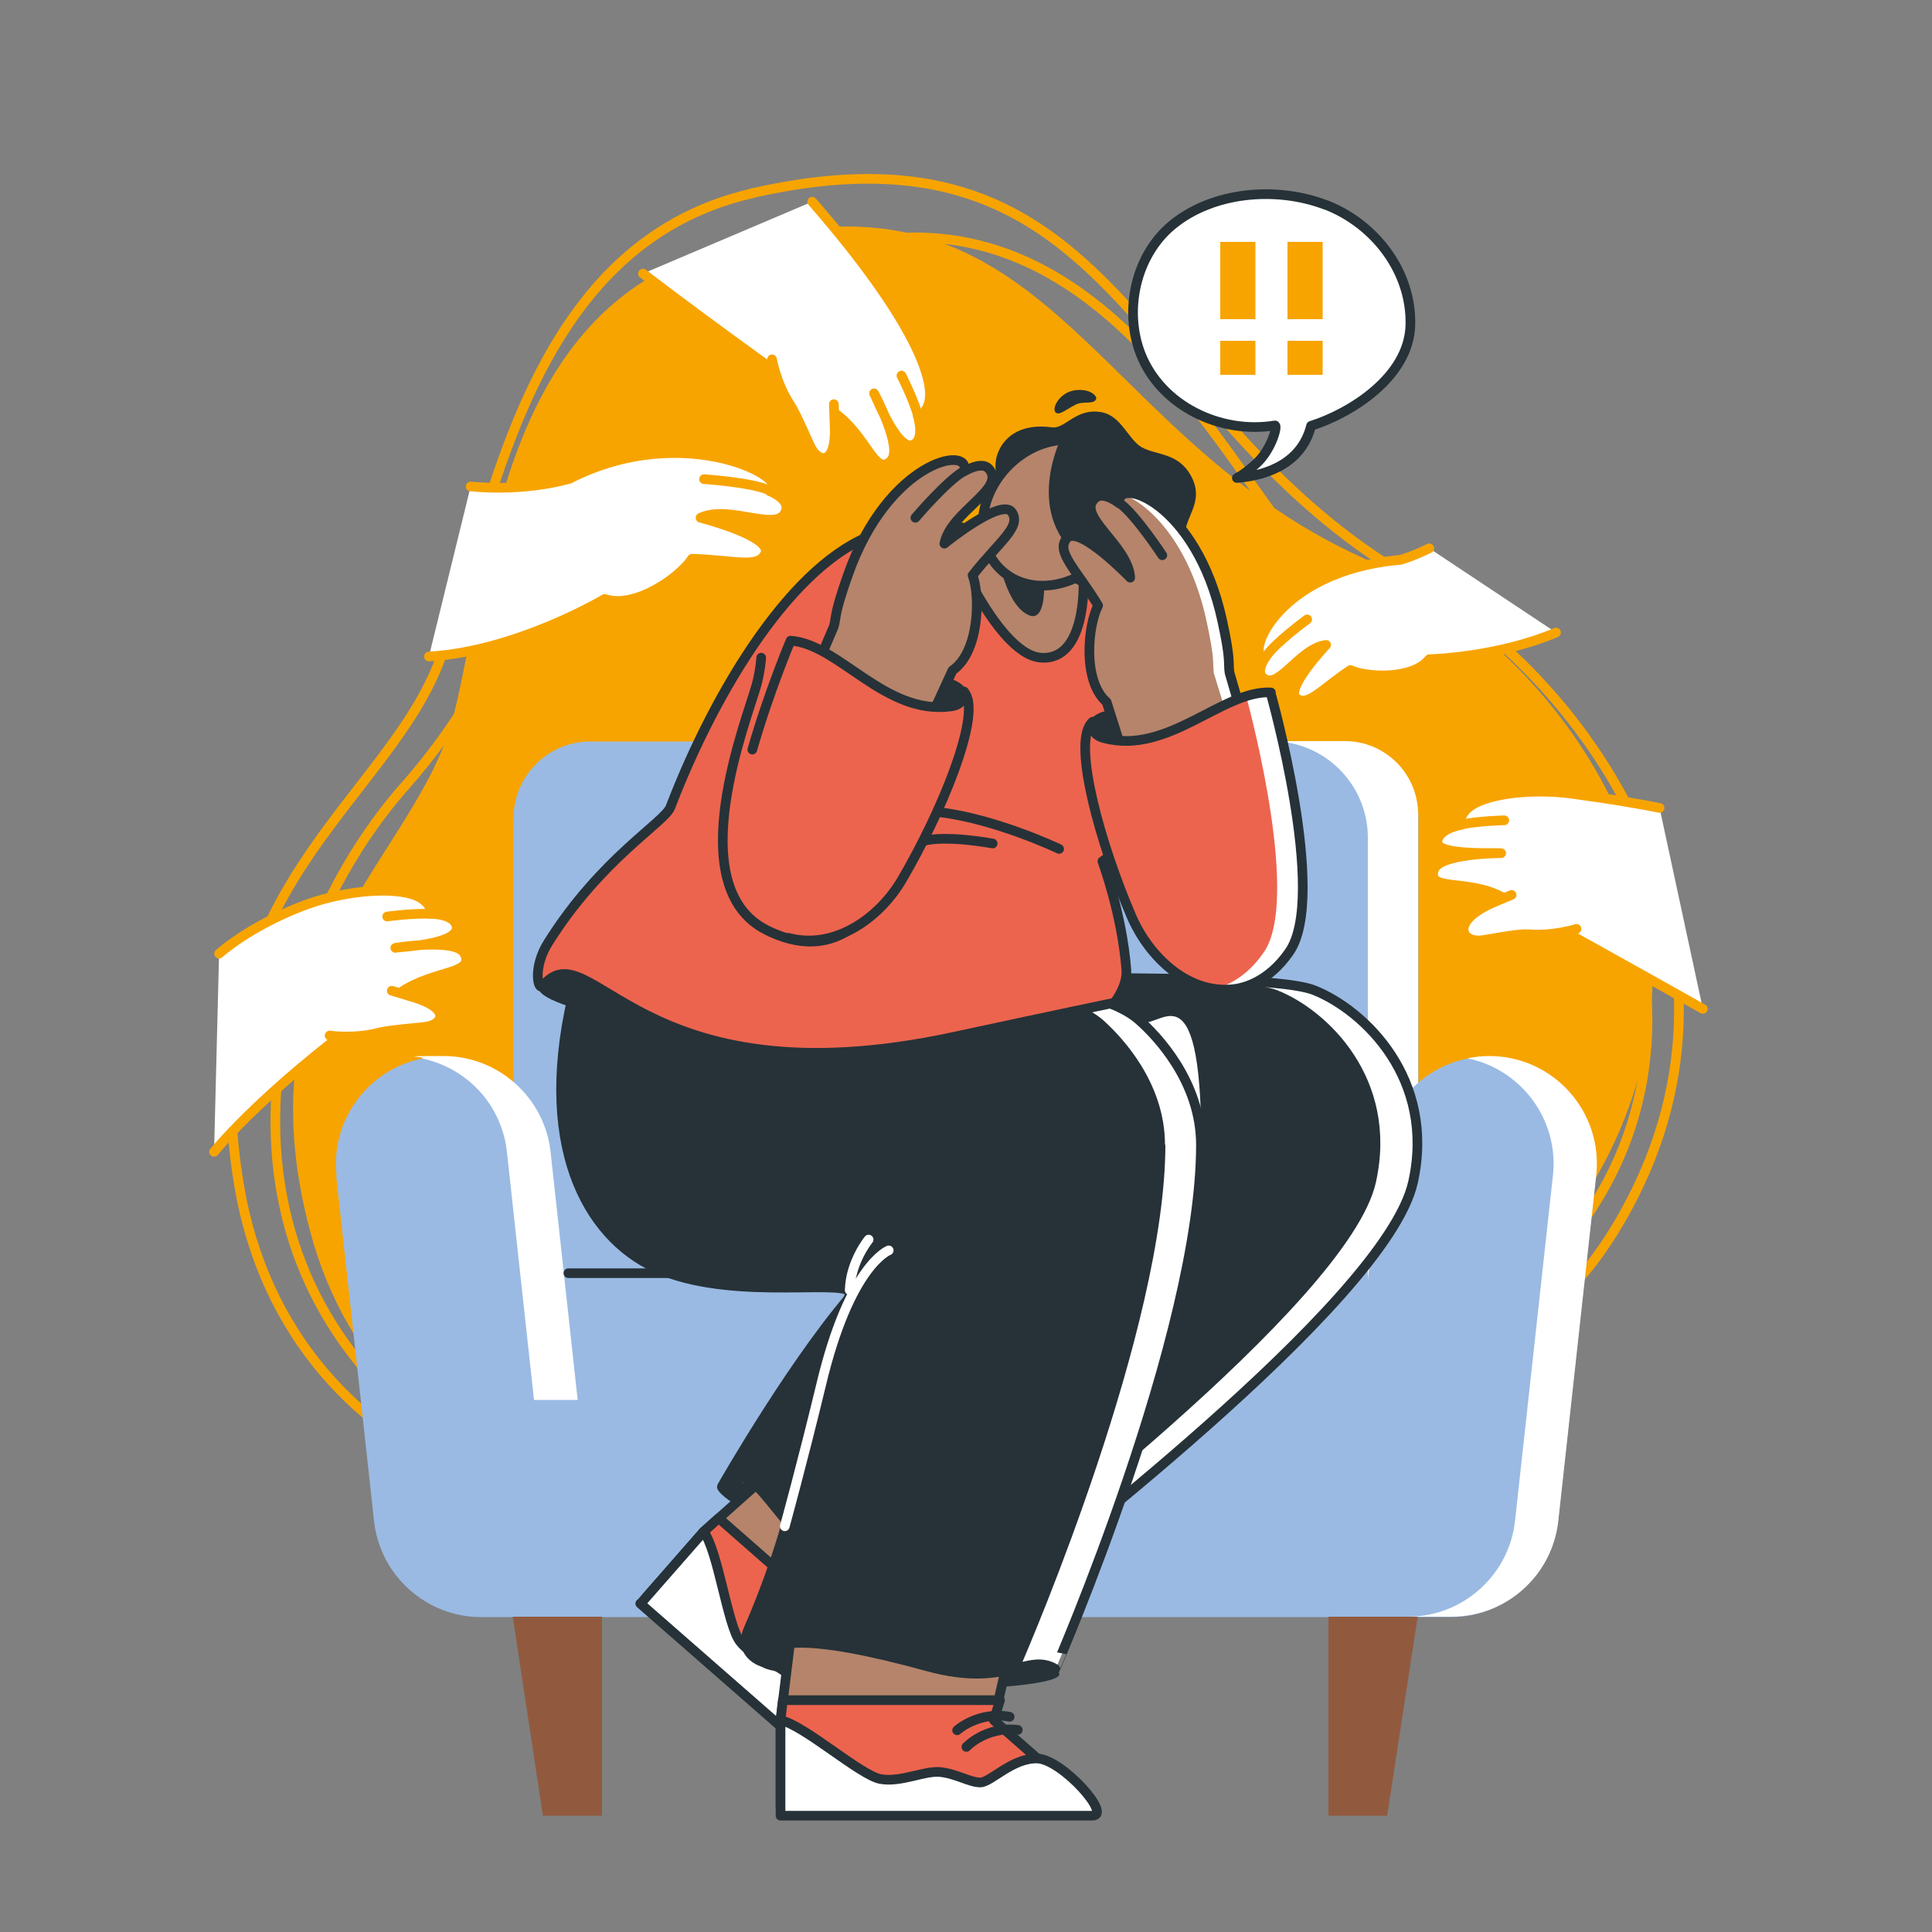 <?xml version="1.0" encoding="UTF-8"?><svg xmlns="http://www.w3.org/2000/svg" version="1.1" viewBox="0 0 500 500"><rect x="0" y="0" width="500" height="500" fill="#808080" stroke="none"/><defs><style>
      .cls-1 {
        fill: #f7a400;
      }

      .cls-1, .cls-2, .cls-3, .cls-4, .cls-5, .cls-6, .cls-7, .cls-8 {
        stroke-width: 0px;
      }

      .cls-2, .cls-9, .cls-10, .cls-11 {
        fill: none;
      }

      .cls-9, .cls-12 {
        stroke: #f7a400;
      }

      .cls-9, .cls-12, .cls-13, .cls-14, .cls-10, .cls-15, .cls-11 {
        stroke-linecap: round;
        stroke-linejoin: round;
        stroke-width: 2.5px;
      }

      .cls-3, .cls-13 {
        fill: #b5846b;
      }

      .cls-12, .cls-14, .cls-7 {
        fill: #fff;
      }

      .cls-4, .cls-15 {
        fill: #ec644e;
      }

      .cls-13, .cls-14, .cls-10, .cls-15 {
        stroke: #263238;
      }

      .cls-5 {
        fill: #263238;
      }

      .cls-6 {
        fill: #915a3f;
      }

      .cls-11 {
        stroke: #fff;
      }

      .cls-16 {
        display: none;
      }

      .cls-8 {
        fill: #9abae3;
      }
    </style></defs><g id="Floor" class="cls-16"><line class="cls-10" x1="46.3" y1="469.9" x2="453.7" y2="469.9"/></g><g id="Hands"><g><g><path class="cls-1" d="m182.7 65.2c-53.8 17.7-56.1 83.4-65.3 119.9c-9.2 36.9-56 63.1-37.1 133.7c18.9 70.6 100 90.9 176.5 50.2c76.4-40.7 134-9.9 162.4-76.5c28.4-66.6-19.5-126.7-66.7-148.2c-73.2-33.4-81.3-108.2-169.9-79.1z"/><path class="cls-9" d="m194.8 50c-58.4 13.3-67.3 82.2-80.6 119.8c-13.4 37.9-65.2 60.9-52.3 137.1c12.9 76.2 96.3 105.6 180.7 70.3c84.5-35.3 142 2.9 178.5-64.5c36.5-67.3-8-135.3-55.5-162.6c-73.7-42.4-74.9-121.9-171-100.1z"/><path class="cls-9" d="m228.3 61.9c56.4-6.3 85.2 51.9 108.5 81c23.4 29.4 76.9 33.7 88.3 105.1s-54.7 123.1-141.2 118.1c-86.5-5.1-126.7 46.5-179.8-1.8c-53.1-48.2-33.6-122.2.8-161c53.4-60.3 30.5-131 123.4-141.4z"/></g><g><path class="cls-12" d="m402.7 163.7c-15.4 6.5-32.8 6.9-32.8 6.9c-4.3 5.4-16.3 4.7-20.4 2.8c-7.5 5-11 9.6-14 7.3c-3.1-2.4 7.7-13.8 7.7-13.8c-7 .8-12.7 12.6-16.6 8.2c-1.5-1.7 1-5.1 1-5.1c-5.9 1.2 1.8-22.3 34.8-25.1c0 0 3-.8 7.5-3"/><path class="cls-9" d="m327.8 169.7c2.4-3.5 10.5-9.4 10.5-9.4"/></g><g><path class="cls-12" d="m111 169.9c22.7-1.3 45.5-14.9 45.5-14.9c7.9 2.7 19.6-5.7 22.6-10.4c10.9.3 17.4 2.7 19-1.5c1.6-4.4-16.8-9.1-16.8-9.1c7.7-3.7 21.1 4.6 22.2-2.4c.4-2.6-4.3-4.5-4.3-4.5c6.8-2.6-21.4-18.7-51.8-3.2c0 0-10.9 3.4-25.6 2"/><path class="cls-9" d="m198.9 126.8c-4.7-2-16.7-2.8-16.7-2.8"/></g><g><path class="cls-12" d="m166.4 70.8s22.8 17.5 49.6 36.1c8.3 5.8 10.4 16.7 14.6 12.3c3.2-3.3-4.4-17.4-4.4-17.4c.3.2 5.9 15.1 10.1 13.3c3.2-1.4 1.2-7.5 1.2-7.5c0 0 1.8 0 2.8-3c1.9-5.4-2.8-21-30.1-52.4"/><path class="cls-12" d="m199.8 93s1.1 6.3 4.6 11.6c1.7 2.6 4.6 9.6 5.5 11.3c2.1 4 6.6 4.4 6.1-5.8c-.1-2.4-.2-5.5-.2-5.5"/><path class="cls-12" d="m237.6 107.6c-1.4-4.8-4.3-10.4-4.3-10.4"/></g><g><path class="cls-12" d="m55.4 298.1s14.8-18.5 48.5-41.4c8.4-5.7 19.1-4.5 16.3-9.9c-2.1-4.1-17.9-1.5-17.9-1.5c.3-.2 16.2-.7 15.9-5.3c-.3-3.5-6.7-3.5-6.7-3.5c0 0 .5-1.7-1.9-3.6c-4.5-3.6-17.6-2.8-27.6.3c-7.1 2.2-17.8 7.2-25.3 13.6"/><path class="cls-12" d="m85.3 268s6.4.9 12.5-.7c3-.8 10.6-1.3 12.5-1.6c4.5-.7 6.3-4.8-3.6-7.7c-2.3-.7-5.3-1.6-5.3-1.6"/><path class="cls-12" d="m111.5 236.5c-5-.2-11.3.7-11.3.7"/></g><g><path class="cls-12" d="m429.5 209.1c-2.9-.6-5.8-1.1-8.8-1.6c-4.5-.8-9.2-1.4-14-2.1c-10.4-1.4-23.4 0-27.3 4.2c-2.1 2.3-1.3 3.9-1.3 3.9c0 0-6.2 1-6.1 4.6c.2 3.4 16.1 2.5 16.5 2.7c0 0-16 0-17.4 4.3c-1.9 5.8 8.8 2.2 17.7 7.1c29.4 16.2 51.9 28.9 51.9 28.9"/><path class="cls-12" d="m408 240.4s-6.1 1.9-12.4 1.4c-3.1-.3-11.1 1.6-13 1.6c-4.5 0-6.6-4.8 2.7-9.3c2.2-1 5.9-2.5 5.9-2.5"/><path class="cls-12" d="m378.1 213.4c4.9-1 11.2-1.1 11.2-1.1"/></g></g></g><g id="Speech_Bubble" data-name="Speech Bubble"><g><path class="cls-14" d="m343 53c-12.6-4.8-29.1-3.5-39.7 5.3c-9.4 7.8-12.5 22-8.1 33.3c5.3 13.5 20.7 20.8 34.7 18.5c.9-.2-.8 6.3-4.8 9.9c-1.6 1.4-3.2 2.8-5 3.7c8.6-.7 16.9-4.3 19.2-13.5c10.2-3.2 25.3-12.6 25.7-26c.4-13.9-9.2-26.3-21.9-31.2z"/><g><path class="cls-1" d="m315.8 82.6v-20h9.1v20h-9.1zm0 14.4v-8.8h9.1v8.8h-9.1z"/><path class="cls-1" d="m333.2 82.6v-20h9.1v20h-9.1zm0 14.4v-8.8h9.1v8.8h-9.1z"/></g></g></g><g id="Character"><g><g><path class="cls-8" d="m132.9 191.8h234.2v150.6c0 11-8.9 19.9-19.9 19.9h-194.4c-11 0-19.9-8.9-19.9-19.9v-150.6h0z" transform="translate(500 554.2) rotate(180)"/><path class="cls-7" d="m329 191.8c13.8 0 25 11.2 25 25v145.5h13v-151.6c0-10.4-8.5-18.9-18.9-18.9h-19.1z"/></g><g><path class="cls-8" d="m87 304.3l9.8 89.3c1.5 14.1 13.5 24.9 27.7 24.9h251c14.2 0 26.2-10.7 27.7-24.9l9.8-89.3c1.8-16.5-11.1-30.9-27.7-30.9h0c-14.2 0-26.2 10.7-27.7 24.9l-7 64.1h-201.1l-7-64.1c-1.5-14.1-13.5-24.9-27.7-24.9h0c-16.6 0-29.5 14.4-27.7 30.9z"/><g><path class="cls-7" d="m364.3 418.4h11.3c14.2 0 26.2-10.7 27.7-24.9l9.8-89.3c1.8-16.5-11.1-30.9-27.7-30.9h0c-1.9 0-3.8.2-5.6.6c13.8 2.8 23.7 15.8 22.1 30.3l-9.8 89.3c-1.5 14.1-13.5 24.9-27.7 24.9z"/><path class="cls-7" d="m109.1 273.9c11.7 2.4 20.8 12 22.1 24.3l7 64.1h11.3l-7-64.1c-1.5-14.1-13.5-24.9-27.7-24.9s-3.8.2-5.6.6z"/></g><path class="cls-2" d="m87 304.3l9.8 89.3c1.5 14.1 13.5 24.9 27.7 24.9h251c14.2 0 26.2-10.7 27.7-24.9l9.8-89.3c1.8-16.5-11.1-30.9-27.7-30.9h0c-14.2 0-26.2 10.7-27.7 24.9l-7 64.1h-201.1l-7-64.1c-1.5-14.1-13.5-24.9-27.7-24.9h0c-16.6 0-29.5 14.4-27.7 30.9z"/></g><line class="cls-15" x1="343.8" y1="329.5" x2="147.1" y2="329.5"/><polygon class="cls-6" points="343.8 469.9 359 469.9 366.9 418.4 343.8 418.4 343.8 469.9"/><polygon class="cls-6" points="155.8 469.9 140.5 469.9 132.7 418.4 155.8 418.4 155.8 469.9"/><g><polygon class="cls-11" points="321.7 240.5 318.9 235.1 316.1 240.5 310.7 243.3 316.1 246.1 318.9 251.6 321.7 246.1 327.1 243.3 321.7 240.5"/><polygon class="cls-11" points="252.8 240.5 250 235.1 247.2 240.5 241.8 243.3 247.2 246.1 250 251.6 252.8 246.1 258.2 243.3 252.8 240.5"/><polygon class="cls-11" points="183.9 240.5 181.1 235.1 178.3 240.5 172.9 243.3 178.3 246.1 181.1 251.6 183.9 246.1 189.3 243.3 183.9 240.5"/></g></g><g><g><path class="cls-5" d="m293.4 159.7c-6.4 2.2-6.8 8.3-14.8 8c-7.6-.3-9.3-8.1-12.4-10.9c-4.3-4-9.4-4.2-12.5-10.3c-2.4-4.7-1.8-11.1 3.1-17.5c2.8-3.6 0-6.1 1.1-10.7c1.3-4.8 5.8-8.9 14.4-7.7c3.3.5 6.2-5.2 12.9-3.9c5 1 6.8 7 10.2 9c3.8 2.2 9.4 1.3 12.8 7.4c3.8 6.9-1.9 10.8-1.5 15.8c.3 4.5 3.9 8.2 1.3 13.8c-2.9 6.4-9.3 5.3-14.5 7.1z"/><path class="cls-5" d="m273.4 106.9c-1.6-.9.8-5.4 4.8-5.9c4-.5 5.7 1.5 5.5 2.2c-.5 1.6-3.3.5-5.3 1.5c-2 1-4.1 2.7-4.9 2.2z"/></g><g><g><polygon class="cls-13" points="246 416.7 223.7 432.8 182.1 396.4 202.3 378.4 246 416.7"/><g><polygon class="cls-15" points="182.1 396.4 167.4 413.2 228.1 466.3 223.7 432.8 228.3 430 186 392.9 182.1 396.4"/><path class="cls-10" d="m213.8 433.3s7.4-.7 12.9 5.4"/><path class="cls-10" d="m214.8 428.4s7.4-.2 12.5 6.3"/><path class="cls-14" d="m165.8 415l16.3-18.6c3.7 4.8 6.2 24.3 9.4 28.4c3.2 4.2 10 5.8 12.8 8.9c2.8 3.1 4 7.1 6 8.8c2 1.8 10.6.6 15.2 5.2c4.6 4.5 4.8 23.8.9 20.4c-3.9-3.4-60.7-53.1-60.7-53.1z"/></g></g><g><path class="cls-5" d="m273.7 250.5l5 2.5c17 .3 53.1-.1 61.5 3.3c12.9 5.2 31.4 22.9 25.5 49.6c-7 31.7-100.8 101.5-102.8 104.7c-6.5 10.2-13.2 12.9-13.2 12.9c-10-12.9-24.5-15.1-33.9-19c-9.4-3.9-18.6-21.4-23.1-22c-4.5-.6-5.8 2.1-5.8 2.1c0 0 20-35.1 36.3-52.6c11.8-12.7 38.6-22.4 38.6-22.4c0 0-59.6 16.7-75.7-7.9c-13.5-20.6-.6-51.1-.6-51.1h88.2z"/><path class="cls-7" d="m365.7 305.9c-7 31.7-100.8 101.5-102.8 104.7c-6.5 10.2-13.2 12.9-13.2 12.9c-1.2-1.5-2.4-2.9-3.7-4.1c2.2-2 4.8-4.8 7.3-8.8c2-3.1 95.9-72.9 102.8-104.7c5.9-26.8-12.6-44.5-25.5-49.6c-8.4-3.4-44.6-3-61.6-3.3l-5-2.5h9.5l5 2.5c17 .3 53.1-.1 61.5 3.3c12.9 5.2 31.4 22.9 25.5 49.6z"/><path class="cls-10" d="m273.7 250.5l5 2.5c17 .3 53.1-.1 61.5 3.3c12.9 5.2 31.4 22.9 25.5 49.6c-7 31.7-100.8 101.5-102.8 104.7c-6.5 10.2-13.2 12.9-13.2 12.9c-10-12.9-24.5-15.1-33.9-19c-9.4-3.9-18.6-21.4-23.1-22c-4.5-.6-5.8 2.1-5.8 2.1c0 0 20-35.1 36.3-52.6c11.8-12.7 38.6-22.4 38.6-22.4c0 0-59.6 16.7-75.7-7.9c-13.5-20.6-.6-51.1-.6-51.1h88.2z"/><path class="cls-5" d="m191 389.8s-5-2.9-5.4-4.7c-.4-1.8 3.9-2.6 10.8-.4l-5.4 5z"/><path class="cls-5" d="m242.7 418.2l-3 3.4s8.7 5.2 10.4 3.6c1.7-1.6-1.8-5.8-7.4-6.9z"/></g></g><g><g><polygon class="cls-13" points="263.4 418.4 257.2 445.2 202 445.2 205.3 418.4 263.4 418.4"/><g><polygon class="cls-15" points="202 445.2 202 467.5 282.6 467.5 257.2 445.2 258.8 440 202.6 440 202 445.2"/><path class="cls-10" d="m250.1 452.1s5.1-5.4 13.3-4.4"/><path class="cls-10" d="m247.7 447.8s5.5-5 13.6-3.5"/><path class="cls-14" d="m202 469.9v-24.7c5.9 1.1 20.6 14.2 25.8 15.2c5.2 1 11.4-2.2 15.5-1.8s7.7 2.7 10.4 2.7s8.4-6.5 14.9-6.2c6.4.4 19.3 14.8 14.1 14.8h-80.6z"/></g></g><path class="cls-5" d="m241.2 250.5h-91.1c-12.3 42.7.4 67.7 17.9 76.8c18.9 9.7 48.5 3.8 51.9 6.9c0 0 1.5-2.1.2.4c-9.2 17.5-11.2 52.3-26.3 86.8c-3.1 6.9 3.8 8.8 3.8 8.8c0-6.2 11-7.6 42.6 1.1c20.4 5.6 25.7-3.7 32.9.6c0 .1 37.7-86.6 37.7-135.6c0-16.5-11.6-28.4-15.9-32.2c-12.7-11.4-51.3-9.1-51.3-9.1l-2.6-4.3z"/><g><path class="cls-7" d="m301.6 296.2c0 47.4-34.6 128.5-37.6 135.3c3.5-.9 6.2-1.4 9.2.4c0 .1 37.7-86.6 37.7-135.6s-11.6-28.4-15.9-32.2c-10.5-9.4-38.8-9.5-48.2-9.2c12.4.3 30.8 2.1 38.8 9.2c4.3 3.9 15.9 15.7 15.9 32.2z"/><path class="cls-7" d="m241.2 250.5h-7.7l.9 4.3s3.7-.2 9.2-.2l-2.5-4.2z"/><path class="cls-7" d="m264 431.4c-.2 0-.4.1-.6.1c.1 0 .3.1.4.2c0 0 0-.1.2-.4z"/><path class="cls-7" d="m246.9 254.7c-1.1 0-2.2 0-3.2 0v.2c.1 0 1.2 0 3.2-.1z"/></g><path class="cls-10" d="m241.2 250.5h-91.1c-12.3 42.7.4 67.7 17.9 76.8c18.9 9.7 48.5 3.8 51.9 6.9c0 0 6.5-14.9.2.4c-11.2 27.3-11.2 52.3-26.3 86.8c-3.1 6.9 3.8 8.8 3.8 8.8c0-6.2 11-7.6 42.6 1.1c20.4 5.6 25.7-3.7 32.9.6c0 .1 37.7-86.6 37.7-135.6c0-16.5-11.6-28.4-15.9-32.2c-12.7-11.4-51.3-9.1-51.3-9.1l-2.6-4.3z"/><path class="cls-5" d="m203.1 432.8s-5.2-.4-6.3-1.8c-1.1-1.5.7-3.8 7.6-5.2l-1.3 7z"/><path class="cls-5" d="m260 432.3l-1.4 4.3s14.6-.9 15.5-3.1c.9-2.2-8.5-2.4-14.1-1.2z"/><path class="cls-11" d="m230 323.6s-10.1 3.7-17.5 34.8c-4.8 19.9-9.4 36.6-9.4 36.6"/><path class="cls-11" d="m224.8 320.8s-4.7 5.7-4.9 13.1"/></g><g><g><path class="cls-15" d="m292.5 173.2s-1.6 3.7-1.8 7.8c-.4 9.3 1.8 14.7 3 23.6c1.6 12.2-8.4 18.3-8.4 18.3c0 0 5.1 13.7 6.2 28.1c.3 4.3-3.1 8.5-3.1 8.5c0 0-14.5 3-41.4 8.8c-82.4 17.8-94-28.1-106.5-13.2c-1.3 1.6-2.7-4.8 1.4-11.2c13.6-21.7 30.1-31.1 31.6-35c11.8-30.8 31.9-63.4 53-70.7c16.3-5.7 30.1-.5 45 6c11.4 5 22.2 19.5 21.2 29z"/><path class="cls-5" d="m139.6 255.2c3.1-4.8 9.8-3.2 9.8-3.2l-2.3 8.4s-9.1-2.8-7.5-5.2z"/><path class="cls-10" d="m274.1 219.7s-16.4-7.8-31-9.5"/><path class="cls-10" d="m256.9 218.3s-12.1-2.3-18.2-.6"/></g><path class="cls-13" d="m244.5 136.6s12.9 32.6 24.8 33.6c11.9 1 11.1-19.5 11.1-19.5c0 0-20.8-12.1-35.9-14.2z"/><g><path class="cls-5" d="m270.2 152s.3 8.7-3.7 7.3c-6.2-2.3-8.3-15.8-8.3-15.8l12 8.5z"/><g><path class="cls-3" d="m285.5 144.3c7.6-8.2 8.2-20.1 1.2-26.5c-6.9-6.4-18.7-4.9-26.3 3.3c-7.6 8.2-8.2 20.1-1.2 26.5c6.9 6.4 18.7 4.9 26.3-3.3z"/><path class="cls-10" d="m285.5 144.3c7.6-8.2 8.2-20.1 1.2-26.5c-6.9-6.4-18.7-4.9-26.3 3.3c-7.6 8.2-8.2 20.1-1.2 26.5c6.9 6.4 18.7 4.9 26.3-3.3z"/></g><path class="cls-5" d="m274.4 113.9s-10.7 21.8 8.5 32.8c0 0 13.9-12.4 7.1-24c-4.8-8.2-15.7-8.7-15.7-8.7z"/></g></g><g><g><path class="cls-3" d="m318.2 174.1c-.4-2.7.4-3-1.9-13.5c-6.7-30.8-27.7-37.6-26.6-30.3c0 0-4-3.2-6.1-1.5c-5.6 4.5 8.4 12.2 8.9 20.7c0 0-13.3-13.8-16.4-10.2c-3 3.5 2.4 8 8.1 17.4c-2.6 4.9-4.2 19.4 2.2 25l5 15.8l29.3-14.8l-2.5-8.6z"/><path class="cls-7" d="m314.1 174.1l2.8 9.1l.6 1l3.1-1.6l-2.5-8.6c-.4-2.7.4-3-1.9-13.5c-5.7-26.4-22-35.1-25.8-32.6c6.4 2.1 17.3 12 21.8 32.6c2.3 10.6 1.6 10.8 1.9 13.5z"/><path class="cls-10" d="m318.2 174.1c-.4-2.7.4-3-1.9-13.5c-6.7-30.8-27.7-37.6-26.6-30.3c0 0-4-3.2-6.1-1.5c-5.6 4.5 8.4 12.2 8.9 20.7c0 0-13.3-13.8-16.4-10.2c-3 3.5 2.4 8 8.1 17.4c-2.6 4.9-4.2 19.4 2.2 25l5 15.8l29.3-14.8l-2.5-8.6z"/><path class="cls-10" d="m290 130.4c4.1 3.1 10.8 13.3 10.8 13.3"/></g><g><g><path class="cls-4" d="m328.9 179.2c-12.6-.6-26.6 16.3-43.3 11.8c-4.8-1.3-1.6-5.8-3.3-3.7c-4.6 5.7 2.5 31.2 10.5 49.8c4.6 10.7 15 20.6 27.1 18.8c1.8-.3 8.3-1.6 13.8-9.6c10-14.5-4.9-67.1-4.9-67.1z"/><path class="cls-7" d="m333.8 246.2c-5.5 8-12 9.4-13.8 9.7c-2 .3-3.9.3-5.7 0c2.6-.6 8.1-2.6 12.8-9.5c9.2-13.4-2.8-59.5-4.6-66.3c2.2-.7 4.4-1.1 6.5-1c0 0 14.8 52.6 4.9 67.1z"/><path class="cls-10" d="m328.9 179.2c-12.6-.6-26.6 16.3-43.3 11.8c-4.8-1.3-1.6-5.8-3.3-3.7c-4.6 5.7 2.5 31.2 10.5 49.8c4.6 10.7 15 20.6 27.1 18.8c1.8-.3 8.3-1.6 13.8-9.6c10-14.5-4.9-67.1-4.9-67.1z"/></g><path class="cls-5" d="m281.8 188c.2 2 7.4 3.8 7.4 3.8l-2.1-8s-5.6.8-5.2 4.2z"/></g></g><g><path class="cls-15" d="m245.4 165.8s-3.4 21.2-8.7 43.9s-17.3 41.5-38.3 31c-22.5-11.3-5-54.7-2.6-63.5c1-3.7 1.2-7 1.2-7"/><g><g><path class="cls-13" d="m215.8 162.1c.7-2.6 0-3 3.6-13.2c10.4-29.7 32.1-33.9 30.1-26.9c0 0 4.4-2.7 6.3-.8c5 5.2-9.8 11.1-11.4 19.5c0 0 14.9-12.1 17.5-8.1c2.5 3.8-3.4 7.6-10.2 16.3c2 5.2 1.8 19.8-5.2 24.6l-6.9 15l-27.3-18.2l3.5-8.2z"/><path class="cls-10" d="m249.2 122.1c-4.4 2.6-12.3 11.9-12.3 11.9"/></g><g><path class="cls-15" d="m194.7 194c4.3-15 9.9-28.2 9.9-28.2c12.6.9 24.4 19.4 41.6 17c4.9-.7 2.3-5.6 3.7-3.2c3.8 6.2-6.3 30.7-16.5 48.1c-5.9 10-17.5 18.2-29.4 15"/><path class="cls-5" d="m250.3 180.3c-.4 1.9-7.8 2.9-7.8 2.9l3.1-7.7s5.4 1.5 4.7 4.9z"/></g></g></g></g></g></svg>